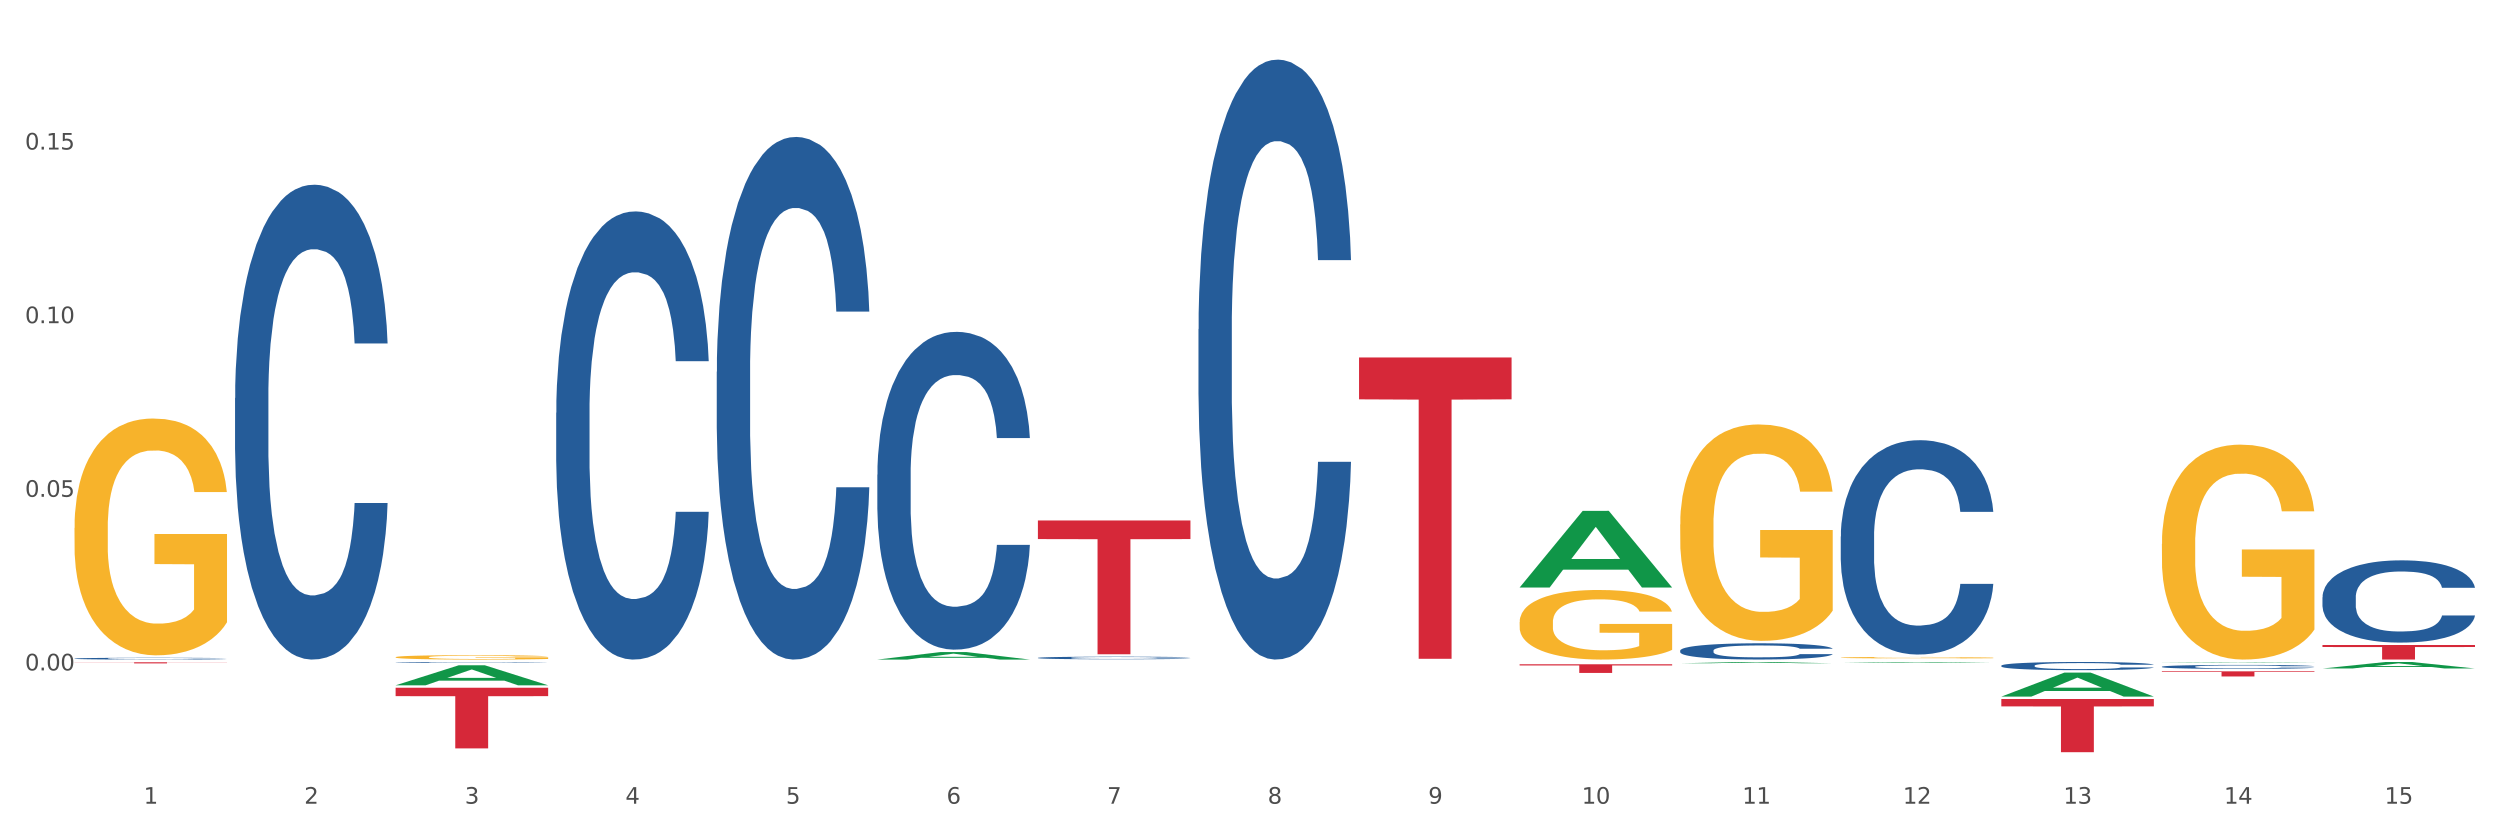 <?xml version="1.0" encoding="utf-8" standalone="no"?>
<!DOCTYPE svg PUBLIC "-//W3C//DTD SVG 1.1//EN"
  "http://www.w3.org/Graphics/SVG/1.1/DTD/svg11.dtd">
<svg xmlns:xlink="http://www.w3.org/1999/xlink" width="1080pt" height="360pt" viewBox="0 0 1080 360" xmlns="http://www.w3.org/2000/svg" version="1.1">
 <rect x="0" y="0" width="1080" height="360" fill="#333333" stroke="none"/>
 <defs>
  <style type="text/css">*{stroke-linejoin: round; stroke-linecap: butt}</style>
 </defs>
 <g id="figure_1">
  <g id="patch_1">
   <path d="M 0 360 
L 1080 360 
L 1080 0 
L 0 0 
z
" style="fill: #ffffff; stroke: #ffffff; stroke-linejoin: miter"/>
  </g>
  <g id="axes_1">
   <g id="matplotlib.axis_1">
    <g id="xtick_1">
     <g id="text_1">
      <!-- 1 -->
      <g style="fill: #4d4d4d" transform="translate(62.07 347.204) scale(0.096 -0.096)">
       <defs>
        <path id="DejaVuSans-31" d="M 794 531 
L 1825 531 
L 1825 4091 
L 703 3866 
L 703 4441 
L 1819 4666 
L 2450 4666 
L 2450 531 
L 3481 531 
L 3481 0 
L 794 0 
L 794 531 
z
" transform="scale(0.016)"/>
       </defs>
       <use xlink:href="#DejaVuSans-31"/>
      </g>
     </g>
    </g>
    <g id="xtick_2">
     <g id="text_2">
      <!-- 2 -->
      <g style="fill: #4d4d4d" transform="translate(131.436 347.204) scale(0.096 -0.096)">
       <defs>
        <path id="DejaVuSans-32" d="M 1228 531 
L 3431 531 
L 3431 0 
L 469 0 
L 469 531 
Q 828 903 1448 1529 
Q 2069 2156 2228 2338 
Q 2531 2678 2651 2914 
Q 2772 3150 2772 3378 
Q 2772 3750 2511 3984 
Q 2250 4219 1831 4219 
Q 1534 4219 1204 4116 
Q 875 4013 500 3803 
L 500 4441 
Q 881 4594 1212 4672 
Q 1544 4750 1819 4750 
Q 2544 4750 2975 4387 
Q 3406 4025 3406 3419 
Q 3406 3131 3298 2873 
Q 3191 2616 2906 2266 
Q 2828 2175 2409 1742 
Q 1991 1309 1228 531 
z
" transform="scale(0.016)"/>
       </defs>
       <use xlink:href="#DejaVuSans-32"/>
      </g>
     </g>
    </g>
    <g id="xtick_3">
     <g id="text_3">
      <!-- 3 -->
      <g style="fill: #4d4d4d" transform="translate(200.802 347.204) scale(0.096 -0.096)">
       <defs>
        <path id="DejaVuSans-33" d="M 2597 2516 
Q 3050 2419 3304 2112 
Q 3559 1806 3559 1356 
Q 3559 666 3084 287 
Q 2609 -91 1734 -91 
Q 1441 -91 1130 -33 
Q 819 25 488 141 
L 488 750 
Q 750 597 1062 519 
Q 1375 441 1716 441 
Q 2309 441 2620 675 
Q 2931 909 2931 1356 
Q 2931 1769 2642 2001 
Q 2353 2234 1838 2234 
L 1294 2234 
L 1294 2753 
L 1863 2753 
Q 2328 2753 2575 2939 
Q 2822 3125 2822 3475 
Q 2822 3834 2567 4026 
Q 2313 4219 1838 4219 
Q 1578 4219 1281 4162 
Q 984 4106 628 3988 
L 628 4550 
Q 988 4650 1302 4700 
Q 1616 4750 1894 4750 
Q 2613 4750 3031 4423 
Q 3450 4097 3450 3541 
Q 3450 3153 3228 2886 
Q 3006 2619 2597 2516 
z
" transform="scale(0.016)"/>
       </defs>
       <use xlink:href="#DejaVuSans-33"/>
      </g>
     </g>
    </g>
    <g id="xtick_4">
     <g id="text_4">
      <!-- 4 -->
      <g style="fill: #4d4d4d" transform="translate(270.169 347.204) scale(0.096 -0.096)">
       <defs>
        <path id="DejaVuSans-34" d="M 2419 4116 
L 825 1625 
L 2419 1625 
L 2419 4116 
z
M 2253 4666 
L 3047 4666 
L 3047 1625 
L 3713 1625 
L 3713 1100 
L 3047 1100 
L 3047 0 
L 2419 0 
L 2419 1100 
L 313 1100 
L 313 1709 
L 2253 4666 
z
" transform="scale(0.016)"/>
       </defs>
       <use xlink:href="#DejaVuSans-34"/>
      </g>
     </g>
    </g>
    <g id="xtick_5">
     <g id="text_5">
      <!-- 5 -->
      <g style="fill: #4d4d4d" transform="translate(339.535 347.204) scale(0.096 -0.096)">
       <defs>
        <path id="DejaVuSans-35" d="M 691 4666 
L 3169 4666 
L 3169 4134 
L 1269 4134 
L 1269 2991 
Q 1406 3038 1543 3061 
Q 1681 3084 1819 3084 
Q 2600 3084 3056 2656 
Q 3513 2228 3513 1497 
Q 3513 744 3044 326 
Q 2575 -91 1722 -91 
Q 1428 -91 1123 -41 
Q 819 9 494 109 
L 494 744 
Q 775 591 1075 516 
Q 1375 441 1709 441 
Q 2250 441 2565 725 
Q 2881 1009 2881 1497 
Q 2881 1984 2565 2268 
Q 2250 2553 1709 2553 
Q 1456 2553 1204 2497 
Q 953 2441 691 2322 
L 691 4666 
z
" transform="scale(0.016)"/>
       </defs>
       <use xlink:href="#DejaVuSans-35"/>
      </g>
     </g>
    </g>
    <g id="xtick_6">
     <g id="text_6">
      <!-- 6 -->
      <g style="fill: #4d4d4d" transform="translate(408.901 347.204) scale(0.096 -0.096)">
       <defs>
        <path id="DejaVuSans-36" d="M 2113 2584 
Q 1688 2584 1439 2293 
Q 1191 2003 1191 1497 
Q 1191 994 1439 701 
Q 1688 409 2113 409 
Q 2538 409 2786 701 
Q 3034 994 3034 1497 
Q 3034 2003 2786 2293 
Q 2538 2584 2113 2584 
z
M 3366 4563 
L 3366 3988 
Q 3128 4100 2886 4159 
Q 2644 4219 2406 4219 
Q 1781 4219 1451 3797 
Q 1122 3375 1075 2522 
Q 1259 2794 1537 2939 
Q 1816 3084 2150 3084 
Q 2853 3084 3261 2657 
Q 3669 2231 3669 1497 
Q 3669 778 3244 343 
Q 2819 -91 2113 -91 
Q 1303 -91 875 529 
Q 447 1150 447 2328 
Q 447 3434 972 4092 
Q 1497 4750 2381 4750 
Q 2619 4750 2861 4703 
Q 3103 4656 3366 4563 
z
" transform="scale(0.016)"/>
       </defs>
       <use xlink:href="#DejaVuSans-36"/>
      </g>
     </g>
    </g>
    <g id="xtick_7">
     <g id="text_7">
      <!-- 7 -->
      <g style="fill: #4d4d4d" transform="translate(478.267 347.204) scale(0.096 -0.096)">
       <defs>
        <path id="DejaVuSans-37" d="M 525 4666 
L 3525 4666 
L 3525 4397 
L 1831 0 
L 1172 0 
L 2766 4134 
L 525 4134 
L 525 4666 
z
" transform="scale(0.016)"/>
       </defs>
       <use xlink:href="#DejaVuSans-37"/>
      </g>
     </g>
    </g>
    <g id="xtick_8">
     <g id="text_8">
      <!-- 8 -->
      <g style="fill: #4d4d4d" transform="translate(547.634 347.204) scale(0.096 -0.096)">
       <defs>
        <path id="DejaVuSans-38" d="M 2034 2216 
Q 1584 2216 1326 1975 
Q 1069 1734 1069 1313 
Q 1069 891 1326 650 
Q 1584 409 2034 409 
Q 2484 409 2743 651 
Q 3003 894 3003 1313 
Q 3003 1734 2745 1975 
Q 2488 2216 2034 2216 
z
M 1403 2484 
Q 997 2584 770 2862 
Q 544 3141 544 3541 
Q 544 4100 942 4425 
Q 1341 4750 2034 4750 
Q 2731 4750 3128 4425 
Q 3525 4100 3525 3541 
Q 3525 3141 3298 2862 
Q 3072 2584 2669 2484 
Q 3125 2378 3379 2068 
Q 3634 1759 3634 1313 
Q 3634 634 3220 271 
Q 2806 -91 2034 -91 
Q 1263 -91 848 271 
Q 434 634 434 1313 
Q 434 1759 690 2068 
Q 947 2378 1403 2484 
z
M 1172 3481 
Q 1172 3119 1398 2916 
Q 1625 2713 2034 2713 
Q 2441 2713 2670 2916 
Q 2900 3119 2900 3481 
Q 2900 3844 2670 4047 
Q 2441 4250 2034 4250 
Q 1625 4250 1398 4047 
Q 1172 3844 1172 3481 
z
" transform="scale(0.016)"/>
       </defs>
       <use xlink:href="#DejaVuSans-38"/>
      </g>
     </g>
    </g>
    <g id="xtick_9">
     <g id="text_9">
      <!-- 9 -->
      <g style="fill: #4d4d4d" transform="translate(617 347.204) scale(0.096 -0.096)">
       <defs>
        <path id="DejaVuSans-39" d="M 703 97 
L 703 672 
Q 941 559 1184 500 
Q 1428 441 1663 441 
Q 2288 441 2617 861 
Q 2947 1281 2994 2138 
Q 2813 1869 2534 1725 
Q 2256 1581 1919 1581 
Q 1219 1581 811 2004 
Q 403 2428 403 3163 
Q 403 3881 828 4315 
Q 1253 4750 1959 4750 
Q 2769 4750 3195 4129 
Q 3622 3509 3622 2328 
Q 3622 1225 3098 567 
Q 2575 -91 1691 -91 
Q 1453 -91 1209 -44 
Q 966 3 703 97 
z
M 1959 2075 
Q 2384 2075 2632 2365 
Q 2881 2656 2881 3163 
Q 2881 3666 2632 3958 
Q 2384 4250 1959 4250 
Q 1534 4250 1286 3958 
Q 1038 3666 1038 3163 
Q 1038 2656 1286 2365 
Q 1534 2075 1959 2075 
z
" transform="scale(0.016)"/>
       </defs>
       <use xlink:href="#DejaVuSans-39"/>
      </g>
     </g>
    </g>
    <g id="xtick_10">
     <g id="text_10">
      <!-- 10 -->
      <g style="fill: #4d4d4d" transform="translate(683.312 347.204) scale(0.096 -0.096)">
       <defs>
        <path id="DejaVuSans-30" d="M 2034 4250 
Q 1547 4250 1301 3770 
Q 1056 3291 1056 2328 
Q 1056 1369 1301 889 
Q 1547 409 2034 409 
Q 2525 409 2770 889 
Q 3016 1369 3016 2328 
Q 3016 3291 2770 3770 
Q 2525 4250 2034 4250 
z
M 2034 4750 
Q 2819 4750 3233 4129 
Q 3647 3509 3647 2328 
Q 3647 1150 3233 529 
Q 2819 -91 2034 -91 
Q 1250 -91 836 529 
Q 422 1150 422 2328 
Q 422 3509 836 4129 
Q 1250 4750 2034 4750 
z
" transform="scale(0.016)"/>
       </defs>
       <use xlink:href="#DejaVuSans-31"/>
       <use xlink:href="#DejaVuSans-30" transform="translate(63.623 0)"/>
      </g>
     </g>
    </g>
    <g id="xtick_11">
     <g id="text_11">
      <!-- 11 -->
      <g style="fill: #4d4d4d" transform="translate(752.678 347.204) scale(0.096 -0.096)">
       <use xlink:href="#DejaVuSans-31"/>
       <use xlink:href="#DejaVuSans-31" transform="translate(63.623 0)"/>
      </g>
     </g>
    </g>
    <g id="xtick_12">
     <g id="text_12">
      <!-- 12 -->
      <g style="fill: #4d4d4d" transform="translate(822.044 347.204) scale(0.096 -0.096)">
       <use xlink:href="#DejaVuSans-31"/>
       <use xlink:href="#DejaVuSans-32" transform="translate(63.623 0)"/>
      </g>
     </g>
    </g>
    <g id="xtick_13">
     <g id="text_13">
      <!-- 13 -->
      <g style="fill: #4d4d4d" transform="translate(891.411 347.204) scale(0.096 -0.096)">
       <use xlink:href="#DejaVuSans-31"/>
       <use xlink:href="#DejaVuSans-33" transform="translate(63.623 0)"/>
      </g>
     </g>
    </g>
    <g id="xtick_14">
     <g id="text_14">
      <!-- 14 -->
      <g style="fill: #4d4d4d" transform="translate(960.777 347.204) scale(0.096 -0.096)">
       <use xlink:href="#DejaVuSans-31"/>
       <use xlink:href="#DejaVuSans-34" transform="translate(63.623 0)"/>
      </g>
     </g>
    </g>
    <g id="xtick_15">
     <g id="text_15">
      <!-- 15 -->
      <g style="fill: #4d4d4d" transform="translate(1030.143 347.204) scale(0.096 -0.096)">
       <use xlink:href="#DejaVuSans-31"/>
       <use xlink:href="#DejaVuSans-35" transform="translate(63.623 0)"/>
      </g>
     </g>
    </g>
    <g id="xtick_16"/>
    <g id="xtick_17"/>
    <g id="xtick_18"/>
    <g id="xtick_19"/>
    <g id="xtick_20"/>
    <g id="xtick_21"/>
    <g id="xtick_22"/>
    <g id="xtick_23"/>
    <g id="xtick_24"/>
    <g id="xtick_25"/>
    <g id="xtick_26"/>
    <g id="xtick_27"/>
    <g id="xtick_28"/>
    <g id="xtick_29"/>
   </g>
   <g id="matplotlib.axis_2">
    <g id="ytick_1">
     <g id="text_16">
      <!-- 0.00 -->
      <g style="fill: #4d4d4d" transform="translate(10.8 289.625) scale(0.096 -0.096)">
       <defs>
        <path id="DejaVuSans-2e" d="M 684 794 
L 1344 794 
L 1344 0 
L 684 0 
L 684 794 
z
" transform="scale(0.016)"/>
       </defs>
       <use xlink:href="#DejaVuSans-30"/>
       <use xlink:href="#DejaVuSans-2e" transform="translate(63.623 0)"/>
       <use xlink:href="#DejaVuSans-30" transform="translate(95.41 0)"/>
       <use xlink:href="#DejaVuSans-30" transform="translate(159.033 0)"/>
      </g>
     </g>
    </g>
    <g id="ytick_2">
     <g id="text_17">
      <!-- 0.05 -->
      <g style="fill: #4d4d4d" transform="translate(10.8 214.621) scale(0.096 -0.096)">
       <use xlink:href="#DejaVuSans-30"/>
       <use xlink:href="#DejaVuSans-2e" transform="translate(63.623 0)"/>
       <use xlink:href="#DejaVuSans-30" transform="translate(95.41 0)"/>
       <use xlink:href="#DejaVuSans-35" transform="translate(159.033 0)"/>
      </g>
     </g>
    </g>
    <g id="ytick_3">
     <g id="text_18">
      <!-- 0.10 -->
      <g style="fill: #4d4d4d" transform="translate(10.8 139.616) scale(0.096 -0.096)">
       <use xlink:href="#DejaVuSans-30"/>
       <use xlink:href="#DejaVuSans-2e" transform="translate(63.623 0)"/>
       <use xlink:href="#DejaVuSans-31" transform="translate(95.41 0)"/>
       <use xlink:href="#DejaVuSans-30" transform="translate(159.033 0)"/>
      </g>
     </g>
    </g>
    <g id="ytick_4">
     <g id="text_19">
      <!-- 0.15 -->
      <g style="fill: #4d4d4d" transform="translate(10.8 64.611) scale(0.096 -0.096)">
       <use xlink:href="#DejaVuSans-30"/>
       <use xlink:href="#DejaVuSans-2e" transform="translate(63.623 0)"/>
       <use xlink:href="#DejaVuSans-31" transform="translate(95.41 0)"/>
       <use xlink:href="#DejaVuSans-35" transform="translate(159.033 0)"/>
      </g>
     </g>
    </g>
    <g id="ytick_5"/>
    <g id="ytick_6"/>
    <g id="ytick_7"/>
    <g id="ytick_8"/>
    <g id="ytick_9"/>
   </g>
   <g id="PolyCollection_1">
    <path d="M 170.907 296.037 
L 170.975 296.029 
L 198.15 287.403 
L 209.427 287.394 
L 236.805 296.053 
L 223.762 296.053 
L 217.851 294.037 
L 189.794 294.037 
L 189.59 294.069 
L 183.883 296.053 
L 170.907 296.053 
L 170.907 296.037 
L 193.326 292.834 
L 214.319 292.825 
L 203.924 289.24 
L 203.788 289.224 
L 203.653 289.248 
L 193.258 292.825 
L 193.326 292.834 
L 170.907 296.037 
z
" clip-path="url(#padd6cd279f)" style="fill: #109648"/>
    <path d="M 864.57 301.975 
L 930.468 301.975 
L 930.468 305.168 
L 904.546 305.189 
L 904.546 324.95 
L 890.335 324.95 
L 890.335 305.189 
L 864.57 305.168 
L 864.57 301.996 
L 864.57 301.975 
z
" clip-path="url(#padd6cd279f)" style="fill: #d62839"/>
    <path d="M 656.471 286.95 
L 722.369 286.95 
L 722.369 287.473 
L 696.447 287.476 
L 696.447 290.711 
L 682.237 290.711 
L 682.237 287.476 
L 656.471 287.473 
L 656.471 286.954 
L 656.471 286.95 
z
" clip-path="url(#padd6cd279f)" style="fill: #d62839"/>
    <path d="M 587.105 154.421 
L 653.003 154.421 
L 653.003 172.514 
L 627.081 172.636 
L 627.081 284.614 
L 612.871 284.614 
L 612.871 172.636 
L 587.105 172.514 
L 587.105 154.543 
L 587.105 154.421 
z
" clip-path="url(#padd6cd279f)" style="fill: #d62839"/>
    <path d="M 448.372 224.852 
L 514.27 224.852 
L 514.27 232.883 
L 488.348 232.937 
L 488.348 282.644 
L 474.138 282.644 
L 474.138 232.937 
L 448.372 232.883 
L 448.372 224.906 
L 448.372 224.852 
z
" clip-path="url(#padd6cd279f)" style="fill: #d62839"/>
    <path d="M 170.907 297.094 
L 236.805 297.094 
L 236.805 300.738 
L 210.883 300.763 
L 210.883 323.315 
L 196.673 323.315 
L 196.673 300.763 
L 170.907 300.738 
L 170.907 297.119 
L 170.907 297.094 
z
" clip-path="url(#padd6cd279f)" style="fill: #d62839"/>
    <path d="M 32.175 286.099 
L 98.073 286.099 
L 98.073 286.167 
L 72.151 286.167 
L 72.151 286.587 
L 57.941 286.587 
L 57.941 286.167 
L 32.175 286.167 
L 32.175 286.099 
L 32.175 286.099 
z
" clip-path="url(#padd6cd279f)" style="fill: #d62839"/>
    <path d="M 32.175 284.503 
L 32.253 284.502 
L 32.253 284.482 
L 32.487 284.455 
L 33.343 284.405 
L 34.434 284.366 
L 36.303 284.322 
L 37.316 284.303 
L 38.64 284.282 
L 41.366 284.248 
L 44.482 284.22 
L 46.663 284.204 
L 48.299 284.194 
L 51.96 284.176 
L 54.063 284.168 
L 56.244 284.161 
L 58.114 284.157 
L 61.229 284.152 
L 63.722 284.15 
L 66.604 284.149 
L 69.019 284.15 
L 72.212 284.153 
L 76.886 284.161 
L 78.677 284.166 
L 81.092 284.175 
L 83.585 284.187 
L 85.61 284.198 
L 87.947 284.215 
L 90.361 284.236 
L 92.698 284.264 
L 94.334 284.289 
L 95.658 284.315 
L 96.827 284.348 
L 97.683 284.383 
L 98.073 284.412 
L 83.818 284.412 
L 83.429 284.386 
L 82.65 284.357 
L 81.871 284.338 
L 81.014 284.322 
L 79.69 284.304 
L 78.522 284.292 
L 76.574 284.279 
L 74.783 284.27 
L 73.303 284.265 
L 71.511 284.261 
L 67.694 284.256 
L 64.968 284.256 
L 63.255 284.258 
L 61.151 284.261 
L 59.36 284.266 
L 57.257 284.275 
L 55.621 284.284 
L 53.985 284.297 
L 53.05 284.305 
L 51.648 284.321 
L 50.714 284.334 
L 49.467 284.356 
L 48.766 284.372 
L 47.52 284.413 
L 46.975 284.443 
L 46.741 284.464 
L 46.585 284.487 
L 46.585 284.6 
L 47.053 284.65 
L 47.442 284.672 
L 48.065 284.696 
L 49.234 284.728 
L 50.947 284.759 
L 52.739 284.781 
L 54.219 284.795 
L 55.621 284.805 
L 57.023 284.813 
L 58.737 284.82 
L 60.139 284.824 
L 62.242 284.828 
L 64.734 284.831 
L 66.682 284.831 
L 70.654 284.827 
L 72.446 284.823 
L 74.16 284.818 
L 76.029 284.81 
L 77.509 284.802 
L 78.366 284.795 
L 79.768 284.782 
L 80.858 284.767 
L 81.793 284.751 
L 82.416 284.736 
L 83.117 284.715 
L 83.663 284.69 
L 83.818 284.677 
L 98.073 284.677 
L 97.761 284.703 
L 97.216 284.728 
L 96.126 284.762 
L 95.269 284.782 
L 93.945 284.805 
L 92.542 284.826 
L 90.595 284.848 
L 88.804 284.864 
L 86.934 284.879 
L 84.909 284.892 
L 81.248 284.91 
L 79.924 284.915 
L 77.12 284.923 
L 74.939 284.928 
L 71.745 284.933 
L 68.473 284.936 
L 65.046 284.937 
L 62.008 284.936 
L 58.659 284.931 
L 56.556 284.927 
L 54.219 284.921 
L 51.493 284.91 
L 48.922 284.898 
L 46.507 284.884 
L 44.248 284.867 
L 42.145 284.849 
L 39.419 284.818 
L 37.394 284.787 
L 35.914 284.759 
L 34.901 284.736 
L 33.889 284.705 
L 33.343 284.685 
L 32.487 284.634 
L 32.175 284.587 
L 32.175 284.503 
z
" clip-path="url(#padd6cd279f)" style="fill: #255c99"/>
    <path d="M 101.541 171.968 
L 101.619 171.781 
L 101.619 166.535 
L 101.853 159.416 
L 102.71 146.302 
L 103.8 136.373 
L 105.67 124.757 
L 106.682 119.886 
L 108.006 114.453 
L 110.733 105.648 
L 113.848 98.154 
L 116.029 94.033 
L 117.665 91.41 
L 121.326 86.726 
L 123.429 84.666 
L 125.61 82.98 
L 127.48 81.856 
L 130.595 80.544 
L 133.088 79.982 
L 135.97 79.795 
L 138.385 79.982 
L 141.578 80.731 
L 146.252 82.98 
L 148.044 84.291 
L 150.458 86.539 
L 152.951 89.537 
L 154.976 92.534 
L 157.313 96.843 
L 159.728 102.463 
L 162.064 109.583 
L 163.7 116.14 
L 165.024 123.071 
L 166.193 131.502 
L 167.05 140.682 
L 167.439 148.363 
L 153.185 148.363 
L 152.795 141.431 
L 152.016 133.937 
L 151.237 128.879 
L 150.38 124.757 
L 149.056 120.074 
L 147.888 117.076 
L 145.941 113.517 
L 144.149 111.269 
L 142.669 109.957 
L 140.877 108.833 
L 137.061 107.709 
L 134.334 107.709 
L 132.621 108.084 
L 130.518 109.02 
L 128.726 110.332 
L 126.623 112.58 
L 124.987 115.016 
L 123.351 118.2 
L 122.417 120.448 
L 121.015 124.57 
L 120.08 127.942 
L 118.834 133.75 
L 118.133 137.872 
L 116.886 148.55 
L 116.341 156.419 
L 116.107 161.852 
L 115.952 167.847 
L 115.952 197.072 
L 116.419 210.187 
L 116.808 215.807 
L 117.431 222.177 
L 118.6 230.42 
L 120.314 238.476 
L 122.105 244.283 
L 123.585 247.843 
L 124.987 250.466 
L 126.389 252.526 
L 128.103 254.4 
L 129.505 255.524 
L 131.608 256.648 
L 134.101 257.21 
L 136.048 257.21 
L 140.021 256.273 
L 141.812 255.337 
L 143.526 254.025 
L 145.395 251.964 
L 146.875 249.716 
L 147.732 248.03 
L 149.134 244.471 
L 150.225 240.724 
L 151.159 236.415 
L 151.783 232.668 
L 152.484 227.048 
L 153.029 220.678 
L 153.185 217.306 
L 167.439 217.306 
L 167.128 224.05 
L 166.582 230.607 
L 165.492 239.412 
L 164.635 244.471 
L 163.311 250.653 
L 161.909 255.899 
L 159.961 261.706 
L 158.17 266.015 
L 156.3 269.762 
L 154.275 273.134 
L 150.614 277.818 
L 149.29 279.129 
L 146.486 281.378 
L 144.305 282.689 
L 141.111 284 
L 137.84 284.75 
L 134.412 284.937 
L 131.374 284.562 
L 128.025 283.438 
L 125.922 282.314 
L 123.585 280.628 
L 120.859 278.005 
L 118.288 274.82 
L 115.874 271.074 
L 113.615 266.765 
L 111.512 261.894 
L 108.785 253.838 
L 106.76 245.969 
L 105.28 238.663 
L 104.267 232.481 
L 103.255 224.612 
L 102.71 219.179 
L 101.853 206.065 
L 101.541 193.888 
L 101.541 171.968 
z
" clip-path="url(#padd6cd279f)" style="fill: #255c99"/>
    <path d="M 170.907 286.147 
L 170.985 286.146 
L 170.985 286.137 
L 171.219 286.124 
L 172.076 286.1 
L 173.166 286.082 
L 175.036 286.06 
L 176.048 286.051 
L 177.373 286.041 
L 180.099 286.025 
L 183.215 286.012 
L 185.396 286.004 
L 187.031 285.999 
L 190.692 285.991 
L 192.796 285.987 
L 194.977 285.984 
L 196.846 285.982 
L 199.962 285.979 
L 202.454 285.978 
L 205.336 285.978 
L 207.751 285.978 
L 210.945 285.98 
L 215.618 285.984 
L 217.41 285.986 
L 219.825 285.99 
L 222.317 285.996 
L 224.342 286.001 
L 226.679 286.009 
L 229.094 286.019 
L 231.431 286.032 
L 233.066 286.045 
L 234.391 286.057 
L 235.559 286.073 
L 236.416 286.089 
L 236.805 286.103 
L 222.551 286.103 
L 222.161 286.091 
L 221.382 286.077 
L 220.604 286.068 
L 219.747 286.06 
L 218.422 286.052 
L 217.254 286.046 
L 215.307 286.04 
L 213.515 286.036 
L 212.035 286.033 
L 210.244 286.031 
L 206.427 286.029 
L 203.701 286.029 
L 201.987 286.03 
L 199.884 286.031 
L 198.092 286.034 
L 195.989 286.038 
L 194.353 286.042 
L 192.718 286.048 
L 191.783 286.052 
L 190.381 286.06 
L 189.446 286.066 
L 188.2 286.077 
L 187.499 286.084 
L 186.252 286.104 
L 185.707 286.118 
L 185.474 286.128 
L 185.318 286.139 
L 185.318 286.193 
L 185.785 286.217 
L 186.175 286.227 
L 186.798 286.239 
L 187.966 286.254 
L 189.68 286.268 
L 191.471 286.279 
L 192.951 286.286 
L 194.353 286.29 
L 195.755 286.294 
L 197.469 286.298 
L 198.871 286.3 
L 200.974 286.302 
L 203.467 286.303 
L 205.414 286.303 
L 209.387 286.301 
L 211.178 286.299 
L 212.892 286.297 
L 214.761 286.293 
L 216.241 286.289 
L 217.098 286.286 
L 218.5 286.279 
L 219.591 286.273 
L 220.526 286.265 
L 221.149 286.258 
L 221.85 286.248 
L 222.395 286.236 
L 222.551 286.23 
L 236.805 286.23 
L 236.494 286.242 
L 235.949 286.254 
L 234.858 286.27 
L 234.001 286.279 
L 232.677 286.291 
L 231.275 286.3 
L 229.328 286.311 
L 227.536 286.319 
L 225.667 286.326 
L 223.641 286.332 
L 219.98 286.34 
L 218.656 286.343 
L 215.852 286.347 
L 213.671 286.349 
L 210.477 286.352 
L 207.206 286.353 
L 203.779 286.354 
L 200.741 286.353 
L 197.391 286.351 
L 195.288 286.349 
L 192.951 286.346 
L 190.225 286.341 
L 187.655 286.335 
L 185.24 286.328 
L 182.981 286.32 
L 180.878 286.311 
L 178.152 286.297 
L 176.126 286.282 
L 174.646 286.269 
L 173.634 286.257 
L 172.621 286.243 
L 172.076 286.233 
L 171.219 286.209 
L 170.907 286.187 
L 170.907 286.147 
z
" clip-path="url(#padd6cd279f)" style="fill: #255c99"/>
    <path d="M 32.175 228.075 
L 32.253 227.981 
L 32.253 224.618 
L 32.408 221.721 
L 33.186 214.714 
L 34.353 208.921 
L 35.209 205.837 
L 36.065 203.314 
L 37.076 200.792 
L 38.321 198.176 
L 40.578 194.345 
L 41.978 192.383 
L 43.69 190.327 
L 46.802 187.337 
L 49.058 185.655 
L 51.392 184.254 
L 55.204 182.572 
L 57.694 181.824 
L 60.339 181.264 
L 63.529 180.89 
L 65.941 180.797 
L 71.231 181.077 
L 75.744 181.918 
L 77.922 182.572 
L 80.723 183.693 
L 82.201 184.441 
L 84.613 185.936 
L 87.103 187.898 
L 88.815 189.58 
L 91.382 192.756 
L 93.327 195.933 
L 95.116 199.857 
L 96.05 202.567 
L 96.75 205.09 
L 97.373 207.986 
L 97.995 212.565 
L 83.991 212.565 
L 83.446 209.294 
L 82.59 206.211 
L 81.346 203.221 
L 80.256 201.352 
L 78.389 199.016 
L 76.677 197.522 
L 74.888 196.4 
L 72.71 195.466 
L 70.998 194.999 
L 68.586 194.625 
L 63.84 194.718 
L 60.65 195.466 
L 58.472 196.4 
L 57.071 197.241 
L 55.827 198.176 
L 54.426 199.484 
L 52.792 201.446 
L 51.625 203.221 
L 50.458 205.464 
L 49.525 207.706 
L 48.669 210.322 
L 47.969 213.125 
L 47.424 216.022 
L 46.957 219.572 
L 46.568 225.459 
L 46.568 238.259 
L 46.724 241.156 
L 47.113 244.987 
L 47.58 247.883 
L 48.358 251.34 
L 49.058 253.676 
L 50.381 257.04 
L 51.859 259.843 
L 53.026 261.618 
L 54.193 263.113 
L 56.216 265.169 
L 58.472 266.851 
L 60.417 267.878 
L 63.062 268.813 
L 64.852 269.186 
L 66.408 269.373 
L 70.22 269.373 
L 72.943 269.093 
L 75.977 268.439 
L 78.311 267.598 
L 80.256 266.57 
L 82.435 264.888 
L 83.835 263.3 
L 83.835 243.772 
L 66.719 243.679 
L 66.719 230.691 
L 98.073 230.691 
L 98.073 268.813 
L 96.75 270.775 
L 95.272 272.55 
L 93.716 274.138 
L 91.382 276.101 
L 88.581 277.969 
L 86.091 279.277 
L 83.446 280.399 
L 80.334 281.426 
L 76.288 282.361 
L 73.799 282.735 
L 70.687 283.015 
L 67.03 283.108 
L 63.84 282.921 
L 60.728 282.454 
L 57.461 281.613 
L 54.271 280.399 
L 51.859 279.184 
L 49.447 277.689 
L 46.879 275.727 
L 44.857 273.858 
L 43.301 272.176 
L 41.589 270.027 
L 39.722 267.224 
L 38.321 264.701 
L 37.076 262.085 
L 35.754 258.722 
L 34.82 255.825 
L 33.887 252.181 
L 33.342 249.472 
L 32.72 245.267 
L 32.253 239.381 
L 32.175 228.075 
z
" clip-path="url(#padd6cd279f)" style="fill: #f7b32b"/>
    <path d="M 309.64 160.605 
L 309.718 160.399 
L 309.718 154.625 
L 309.951 146.79 
L 310.808 132.357 
L 311.899 121.429 
L 313.768 108.645 
L 314.781 103.284 
L 316.105 97.305 
L 318.831 87.614 
L 321.947 79.366 
L 324.128 74.83 
L 325.764 71.943 
L 329.425 66.789 
L 331.528 64.52 
L 333.709 62.665 
L 335.578 61.428 
L 338.694 59.984 
L 341.187 59.366 
L 344.069 59.16 
L 346.484 59.366 
L 349.677 60.19 
L 354.351 62.665 
L 356.142 64.108 
L 358.557 66.582 
L 361.05 69.881 
L 363.075 73.18 
L 365.412 77.923 
L 367.826 84.108 
L 370.163 91.944 
L 371.799 99.16 
L 373.123 106.789 
L 374.291 116.068 
L 375.148 126.171 
L 375.538 134.625 
L 361.283 134.625 
L 360.894 126.996 
L 360.115 118.748 
L 359.336 113.181 
L 358.479 108.645 
L 357.155 103.49 
L 355.987 100.191 
L 354.039 96.274 
L 352.248 93.799 
L 350.768 92.356 
L 348.976 91.119 
L 345.159 89.882 
L 342.433 89.882 
L 340.719 90.294 
L 338.616 91.325 
L 336.825 92.768 
L 334.722 95.243 
L 333.086 97.923 
L 331.45 101.428 
L 330.515 103.903 
L 329.113 108.439 
L 328.179 112.15 
L 326.932 118.542 
L 326.231 123.078 
L 324.985 134.831 
L 324.44 143.491 
L 324.206 149.471 
L 324.05 156.069 
L 324.05 188.234 
L 324.518 202.667 
L 324.907 208.853 
L 325.53 215.864 
L 326.699 224.936 
L 328.412 233.802 
L 330.204 240.194 
L 331.684 244.112 
L 333.086 246.998 
L 334.488 249.266 
L 336.202 251.328 
L 337.604 252.565 
L 339.707 253.802 
L 342.199 254.421 
L 344.147 254.421 
L 348.119 253.39 
L 349.911 252.359 
L 351.624 250.916 
L 353.494 248.648 
L 354.974 246.173 
L 355.831 244.318 
L 357.233 240.4 
L 358.323 236.276 
L 359.258 231.534 
L 359.881 227.41 
L 360.582 221.225 
L 361.127 214.214 
L 361.283 210.503 
L 375.538 210.503 
L 375.226 217.925 
L 374.681 225.142 
L 373.59 234.833 
L 372.734 240.4 
L 371.409 247.204 
L 370.007 252.978 
L 368.06 259.37 
L 366.268 264.112 
L 364.399 268.236 
L 362.374 271.947 
L 358.713 277.102 
L 357.389 278.545 
L 354.584 281.019 
L 352.403 282.463 
L 349.21 283.906 
L 345.938 284.731 
L 342.511 284.937 
L 339.473 284.525 
L 336.124 283.288 
L 334.021 282.05 
L 331.684 280.195 
L 328.957 277.308 
L 326.387 273.803 
L 323.972 269.679 
L 321.713 264.937 
L 319.61 259.576 
L 316.884 250.71 
L 314.859 242.05 
L 313.379 234.008 
L 312.366 227.204 
L 311.354 218.544 
L 310.808 212.565 
L 309.951 198.131 
L 309.64 184.729 
L 309.64 160.605 
z
" clip-path="url(#padd6cd279f)" style="fill: #255c99"/>
    <path d="M 933.936 290.005 
L 999.834 290.005 
L 999.834 290.314 
L 973.912 290.316 
L 973.912 292.232 
L 959.702 292.232 
L 959.702 290.316 
L 933.936 290.314 
L 933.936 290.007 
L 933.936 290.005 
z
" clip-path="url(#padd6cd279f)" style="fill: #d62839"/>
    <path d="M 379.006 205.05 
L 379.084 204.924 
L 379.084 201.414 
L 379.318 196.649 
L 380.175 187.872 
L 381.265 181.227 
L 383.134 173.453 
L 384.147 170.194 
L 385.471 166.557 
L 388.198 160.665 
L 391.313 155.649 
L 393.494 152.891 
L 395.13 151.136 
L 398.791 148.001 
L 400.894 146.622 
L 403.075 145.493 
L 404.945 144.741 
L 408.06 143.863 
L 410.553 143.487 
L 413.435 143.362 
L 415.85 143.487 
L 419.043 143.989 
L 423.717 145.493 
L 425.509 146.371 
L 427.923 147.876 
L 430.416 149.882 
L 432.441 151.888 
L 434.778 154.772 
L 437.193 158.533 
L 439.529 163.298 
L 441.165 167.686 
L 442.489 172.325 
L 443.658 177.967 
L 444.515 184.111 
L 444.904 189.252 
L 430.65 189.252 
L 430.26 184.612 
L 429.481 179.597 
L 428.702 176.212 
L 427.845 173.453 
L 426.521 170.319 
L 425.353 168.313 
L 423.405 165.931 
L 421.614 164.426 
L 420.134 163.548 
L 418.342 162.796 
L 414.526 162.044 
L 411.799 162.044 
L 410.086 162.294 
L 407.982 162.921 
L 406.191 163.799 
L 404.088 165.304 
L 402.452 166.934 
L 400.816 169.065 
L 399.882 170.57 
L 398.479 173.328 
L 397.545 175.585 
L 396.298 179.472 
L 395.597 182.23 
L 394.351 189.377 
L 393.806 194.643 
L 393.572 198.279 
L 393.416 202.291 
L 393.416 221.851 
L 393.884 230.627 
L 394.273 234.389 
L 394.896 238.652 
L 396.065 244.169 
L 397.778 249.56 
L 399.57 253.447 
L 401.05 255.829 
L 402.452 257.585 
L 403.854 258.964 
L 405.568 260.218 
L 406.97 260.97 
L 409.073 261.722 
L 411.566 262.098 
L 413.513 262.098 
L 417.485 261.471 
L 419.277 260.844 
L 420.991 259.967 
L 422.86 258.588 
L 424.34 257.083 
L 425.197 255.955 
L 426.599 253.572 
L 427.69 251.065 
L 428.624 248.181 
L 429.247 245.673 
L 429.948 241.912 
L 430.494 237.649 
L 430.65 235.392 
L 444.904 235.392 
L 444.592 239.906 
L 444.047 244.294 
L 442.957 250.187 
L 442.1 253.572 
L 440.776 257.71 
L 439.374 261.221 
L 437.426 265.107 
L 435.635 267.991 
L 433.765 270.499 
L 431.74 272.756 
L 428.079 275.89 
L 426.755 276.768 
L 423.951 278.272 
L 421.77 279.15 
L 418.576 280.028 
L 415.304 280.529 
L 411.877 280.655 
L 408.839 280.404 
L 405.49 279.652 
L 403.387 278.899 
L 401.05 277.771 
L 398.324 276.016 
L 395.753 273.884 
L 393.339 271.377 
L 391.08 268.493 
L 388.976 265.233 
L 386.25 259.841 
L 384.225 254.575 
L 382.745 249.685 
L 381.732 245.548 
L 380.72 240.282 
L 380.175 236.646 
L 379.318 227.869 
L 379.006 219.719 
L 379.006 205.05 
z
" clip-path="url(#padd6cd279f)" style="fill: #255c99"/>
    <path d="M 517.739 142.212 
L 517.816 141.975 
L 517.816 135.348 
L 518.05 126.354 
L 518.907 109.785 
L 519.997 97.24 
L 521.867 82.566 
L 522.88 76.412 
L 524.204 69.547 
L 526.93 58.423 
L 530.046 48.955 
L 532.227 43.748 
L 533.863 40.434 
L 537.523 34.517 
L 539.627 31.913 
L 541.808 29.783 
L 543.677 28.363 
L 546.793 26.706 
L 549.285 25.996 
L 552.167 25.759 
L 554.582 25.996 
L 557.776 26.943 
L 562.449 29.783 
L 564.241 31.44 
L 566.656 34.28 
L 569.148 38.067 
L 571.173 41.855 
L 573.51 47.298 
L 575.925 54.399 
L 578.262 63.394 
L 579.898 71.678 
L 581.222 80.435 
L 582.39 91.086 
L 583.247 102.684 
L 583.636 112.389 
L 569.382 112.389 
L 568.992 103.631 
L 568.214 94.163 
L 567.435 87.773 
L 566.578 82.566 
L 565.254 76.648 
L 564.085 72.861 
L 562.138 68.364 
L 560.346 65.524 
L 558.866 63.867 
L 557.075 62.447 
L 553.258 61.027 
L 550.532 61.027 
L 548.818 61.5 
L 546.715 62.683 
L 544.923 64.34 
L 542.82 67.181 
L 541.184 70.258 
L 539.549 74.281 
L 538.614 77.122 
L 537.212 82.329 
L 536.277 86.589 
L 535.031 93.927 
L 534.33 99.134 
L 533.084 112.625 
L 532.538 122.566 
L 532.305 129.431 
L 532.149 137.005 
L 532.149 173.929 
L 532.616 190.497 
L 533.006 197.598 
L 533.629 205.645 
L 534.797 216.06 
L 536.511 226.238 
L 538.302 233.575 
L 539.782 238.072 
L 541.184 241.386 
L 542.587 243.989 
L 544.3 246.356 
L 545.702 247.776 
L 547.805 249.197 
L 550.298 249.907 
L 552.245 249.907 
L 556.218 248.723 
L 558.009 247.54 
L 559.723 245.883 
L 561.593 243.279 
L 563.073 240.439 
L 563.929 238.309 
L 565.331 233.812 
L 566.422 229.078 
L 567.357 223.634 
L 567.98 218.9 
L 568.681 211.799 
L 569.226 203.752 
L 569.382 199.491 
L 583.636 199.491 
L 583.325 208.012 
L 582.78 216.296 
L 581.689 227.421 
L 580.832 233.812 
L 579.508 241.622 
L 578.106 248.25 
L 576.159 255.587 
L 574.367 261.031 
L 572.498 265.765 
L 570.472 270.026 
L 566.811 275.943 
L 565.487 277.6 
L 562.683 280.44 
L 560.502 282.097 
L 557.308 283.754 
L 554.037 284.7 
L 550.61 284.937 
L 547.572 284.464 
L 544.222 283.044 
L 542.119 281.623 
L 539.782 279.493 
L 537.056 276.179 
L 534.486 272.156 
L 532.071 267.422 
L 529.812 261.978 
L 527.709 255.824 
L 524.983 245.646 
L 522.957 235.705 
L 521.477 226.474 
L 520.465 218.663 
L 519.452 208.722 
L 518.907 201.858 
L 518.05 185.29 
L 517.739 169.905 
L 517.739 142.212 
z
" clip-path="url(#padd6cd279f)" style="fill: #255c99"/>
    <path d="M 725.837 281.049 
L 725.915 281.042 
L 725.915 280.863 
L 726.149 280.619 
L 727.006 280.171 
L 728.096 279.831 
L 729.966 279.434 
L 730.978 279.268 
L 732.302 279.082 
L 735.029 278.781 
L 738.144 278.525 
L 740.325 278.384 
L 741.961 278.294 
L 745.622 278.134 
L 747.725 278.063 
L 749.906 278.006 
L 751.776 277.967 
L 754.891 277.922 
L 757.384 277.903 
L 760.266 277.897 
L 762.681 277.903 
L 765.874 277.929 
L 770.548 278.006 
L 772.34 278.051 
L 774.754 278.127 
L 777.247 278.23 
L 779.272 278.332 
L 781.609 278.48 
L 784.024 278.672 
L 786.36 278.915 
L 787.996 279.14 
L 789.32 279.377 
L 790.489 279.665 
L 791.346 279.979 
L 791.735 280.241 
L 777.481 280.241 
L 777.091 280.004 
L 776.312 279.748 
L 775.533 279.575 
L 774.676 279.434 
L 773.352 279.274 
L 772.184 279.172 
L 770.237 279.05 
L 768.445 278.973 
L 766.965 278.928 
L 765.173 278.89 
L 761.357 278.851 
L 758.63 278.851 
L 756.917 278.864 
L 754.814 278.896 
L 753.022 278.941 
L 750.919 279.018 
L 749.283 279.101 
L 747.647 279.21 
L 746.713 279.287 
L 745.311 279.428 
L 744.376 279.543 
L 743.13 279.742 
L 742.429 279.883 
L 741.182 280.248 
L 740.637 280.517 
L 740.403 280.703 
L 740.248 280.908 
L 740.248 281.907 
L 740.715 282.355 
L 741.104 282.548 
L 741.727 282.765 
L 742.896 283.047 
L 744.61 283.323 
L 746.401 283.521 
L 747.881 283.643 
L 749.283 283.733 
L 750.685 283.803 
L 752.399 283.867 
L 753.801 283.906 
L 755.904 283.944 
L 758.397 283.963 
L 760.344 283.963 
L 764.317 283.931 
L 766.108 283.899 
L 767.822 283.854 
L 769.691 283.784 
L 771.171 283.707 
L 772.028 283.649 
L 773.43 283.528 
L 774.521 283.399 
L 775.455 283.252 
L 776.079 283.124 
L 776.78 282.932 
L 777.325 282.714 
L 777.481 282.599 
L 791.735 282.599 
L 791.424 282.829 
L 790.878 283.054 
L 789.788 283.355 
L 788.931 283.528 
L 787.607 283.739 
L 786.205 283.918 
L 784.257 284.117 
L 782.466 284.264 
L 780.596 284.392 
L 778.571 284.508 
L 774.91 284.668 
L 773.586 284.713 
L 770.782 284.79 
L 768.601 284.834 
L 765.407 284.879 
L 762.136 284.905 
L 758.708 284.911 
L 755.67 284.898 
L 752.321 284.86 
L 750.218 284.822 
L 747.881 284.764 
L 745.155 284.674 
L 742.584 284.565 
L 740.17 284.437 
L 737.911 284.29 
L 735.808 284.123 
L 733.081 283.848 
L 731.056 283.579 
L 729.576 283.329 
L 728.563 283.118 
L 727.551 282.849 
L 727.006 282.663 
L 726.149 282.214 
L 725.837 281.798 
L 725.837 281.049 
z
" clip-path="url(#padd6cd279f)" style="fill: #255c99"/>
    <path d="M 795.203 231.77 
L 795.281 231.685 
L 795.281 229.317 
L 795.515 226.104 
L 796.372 220.184 
L 797.462 215.701 
L 799.332 210.458 
L 800.344 208.259 
L 801.669 205.807 
L 804.395 201.832 
L 807.511 198.449 
L 809.692 196.588 
L 811.327 195.404 
L 814.988 193.29 
L 817.092 192.36 
L 819.273 191.599 
L 821.142 191.091 
L 824.258 190.499 
L 826.75 190.245 
L 829.632 190.161 
L 832.047 190.245 
L 835.241 190.584 
L 839.914 191.599 
L 841.706 192.191 
L 844.121 193.205 
L 846.613 194.559 
L 848.638 195.912 
L 850.975 197.857 
L 853.39 200.394 
L 855.727 203.608 
L 857.362 206.568 
L 858.687 209.697 
L 859.855 213.503 
L 860.712 217.647 
L 861.101 221.114 
L 846.847 221.114 
L 846.457 217.985 
L 845.678 214.602 
L 844.899 212.319 
L 844.043 210.458 
L 842.718 208.344 
L 841.55 206.991 
L 839.603 205.384 
L 837.811 204.369 
L 836.331 203.777 
L 834.54 203.269 
L 830.723 202.762 
L 827.997 202.762 
L 826.283 202.931 
L 824.18 203.354 
L 822.388 203.946 
L 820.285 204.961 
L 818.649 206.06 
L 817.014 207.498 
L 816.079 208.513 
L 814.677 210.373 
L 813.742 211.896 
L 812.496 214.517 
L 811.795 216.378 
L 810.548 221.199 
L 810.003 224.751 
L 809.77 227.203 
L 809.614 229.909 
L 809.614 243.102 
L 810.081 249.022 
L 810.471 251.56 
L 811.094 254.435 
L 812.262 258.156 
L 813.976 261.793 
L 815.767 264.414 
L 817.247 266.021 
L 818.649 267.205 
L 820.051 268.136 
L 821.765 268.981 
L 823.167 269.489 
L 825.27 269.996 
L 827.763 270.25 
L 829.71 270.25 
L 833.683 269.827 
L 835.474 269.404 
L 837.188 268.812 
L 839.057 267.882 
L 840.537 266.867 
L 841.394 266.106 
L 842.796 264.499 
L 843.887 262.808 
L 844.822 260.862 
L 845.445 259.171 
L 846.146 256.634 
L 846.691 253.758 
L 846.847 252.236 
L 861.101 252.236 
L 860.79 255.281 
L 860.245 258.241 
L 859.154 262.216 
L 858.297 264.499 
L 856.973 267.29 
L 855.571 269.658 
L 853.624 272.28 
L 851.832 274.225 
L 849.963 275.916 
L 847.937 277.438 
L 844.276 279.553 
L 842.952 280.145 
L 840.148 281.16 
L 837.967 281.752 
L 834.773 282.344 
L 831.502 282.682 
L 828.074 282.766 
L 825.037 282.597 
L 821.687 282.09 
L 819.584 281.582 
L 817.247 280.821 
L 814.521 279.637 
L 811.951 278.2 
L 809.536 276.508 
L 807.277 274.563 
L 805.174 272.364 
L 802.448 268.728 
L 800.422 265.176 
L 798.942 261.877 
L 797.93 259.086 
L 796.917 255.534 
L 796.372 253.082 
L 795.515 247.162 
L 795.203 241.665 
L 795.203 231.77 
z
" clip-path="url(#padd6cd279f)" style="fill: #255c99"/>
    <path d="M 864.57 287.565 
L 864.648 287.562 
L 864.648 287.471 
L 864.881 287.349 
L 865.738 287.123 
L 866.829 286.952 
L 868.698 286.752 
L 869.711 286.668 
L 871.035 286.575 
L 873.761 286.423 
L 876.877 286.294 
L 879.058 286.223 
L 880.694 286.178 
L 884.355 286.097 
L 886.458 286.062 
L 888.639 286.033 
L 890.508 286.013 
L 893.624 285.991 
L 896.117 285.981 
L 898.999 285.978 
L 901.413 285.981 
L 904.607 285.994 
L 909.281 286.033 
L 911.072 286.055 
L 913.487 286.094 
L 915.979 286.146 
L 918.005 286.197 
L 920.341 286.271 
L 922.756 286.368 
L 925.093 286.491 
L 926.729 286.604 
L 928.053 286.723 
L 929.221 286.868 
L 930.078 287.026 
L 930.468 287.159 
L 916.213 287.159 
L 915.824 287.039 
L 915.045 286.91 
L 914.266 286.823 
L 913.409 286.752 
L 912.085 286.671 
L 910.916 286.62 
L 908.969 286.559 
L 907.177 286.52 
L 905.697 286.497 
L 903.906 286.478 
L 900.089 286.459 
L 897.363 286.459 
L 895.649 286.465 
L 893.546 286.481 
L 891.754 286.504 
L 889.651 286.542 
L 888.016 286.584 
L 886.38 286.639 
L 885.445 286.678 
L 884.043 286.749 
L 883.108 286.807 
L 881.862 286.907 
L 881.161 286.978 
L 879.915 287.162 
L 879.369 287.297 
L 879.136 287.391 
L 878.98 287.494 
L 878.98 287.997 
L 879.447 288.223 
L 879.837 288.32 
L 880.46 288.429 
L 881.628 288.571 
L 883.342 288.71 
L 885.134 288.81 
L 886.614 288.871 
L 888.016 288.916 
L 889.418 288.952 
L 891.131 288.984 
L 892.533 289.004 
L 894.637 289.023 
L 897.129 289.033 
L 899.076 289.033 
L 903.049 289.016 
L 904.841 289 
L 906.554 288.978 
L 908.424 288.942 
L 909.904 288.904 
L 910.76 288.874 
L 912.163 288.813 
L 913.253 288.749 
L 914.188 288.675 
L 914.811 288.61 
L 915.512 288.513 
L 916.057 288.404 
L 916.213 288.346 
L 930.468 288.346 
L 930.156 288.462 
L 929.611 288.575 
L 928.52 288.726 
L 927.663 288.813 
L 926.339 288.92 
L 924.937 289.01 
L 922.99 289.11 
L 921.198 289.184 
L 919.329 289.249 
L 917.304 289.307 
L 913.643 289.387 
L 912.318 289.41 
L 909.514 289.449 
L 907.333 289.471 
L 904.14 289.494 
L 900.868 289.507 
L 897.441 289.51 
L 894.403 289.503 
L 891.053 289.484 
L 888.95 289.465 
L 886.614 289.436 
L 883.887 289.391 
L 881.317 289.336 
L 878.902 289.271 
L 876.643 289.197 
L 874.54 289.113 
L 871.814 288.974 
L 869.789 288.839 
L 868.309 288.713 
L 867.296 288.607 
L 866.283 288.471 
L 865.738 288.378 
L 864.881 288.152 
L 864.57 287.942 
L 864.57 287.565 
z
" clip-path="url(#padd6cd279f)" style="fill: #255c99"/>
    <path d="M 933.936 288.015 
L 934.014 288.013 
L 934.014 287.969 
L 934.247 287.909 
L 935.104 287.799 
L 936.195 287.716 
L 938.064 287.618 
L 939.077 287.577 
L 940.401 287.532 
L 943.127 287.458 
L 946.243 287.395 
L 948.424 287.36 
L 950.06 287.338 
L 953.721 287.299 
L 955.824 287.281 
L 958.005 287.267 
L 959.874 287.258 
L 962.99 287.247 
L 965.483 287.242 
L 968.365 287.24 
L 970.779 287.242 
L 973.973 287.248 
L 978.647 287.267 
L 980.438 287.278 
L 982.853 287.297 
L 985.346 287.322 
L 987.371 287.347 
L 989.708 287.384 
L 992.122 287.431 
L 994.459 287.491 
L 996.095 287.546 
L 997.419 287.604 
L 998.587 287.675 
L 999.444 287.752 
L 999.834 287.816 
L 985.579 287.816 
L 985.19 287.758 
L 984.411 287.695 
L 983.632 287.653 
L 982.775 287.618 
L 981.451 287.579 
L 980.283 287.554 
L 978.335 287.524 
L 976.544 287.505 
L 975.064 287.494 
L 973.272 287.484 
L 969.455 287.475 
L 966.729 287.475 
L 965.015 287.478 
L 962.912 287.486 
L 961.121 287.497 
L 959.018 287.516 
L 957.382 287.536 
L 955.746 287.563 
L 954.811 287.582 
L 953.409 287.617 
L 952.475 287.645 
L 951.228 287.694 
L 950.527 287.728 
L 949.281 287.818 
L 948.736 287.884 
L 948.502 287.93 
L 948.346 287.98 
L 948.346 288.226 
L 948.814 288.336 
L 949.203 288.383 
L 949.826 288.436 
L 950.995 288.506 
L 952.708 288.573 
L 954.5 288.622 
L 955.98 288.652 
L 957.382 288.674 
L 958.784 288.691 
L 960.498 288.707 
L 961.9 288.717 
L 964.003 288.726 
L 966.495 288.731 
L 968.443 288.731 
L 972.415 288.723 
L 974.207 288.715 
L 975.92 288.704 
L 977.79 288.687 
L 979.27 288.668 
L 980.127 288.654 
L 981.529 288.624 
L 982.619 288.592 
L 983.554 288.556 
L 984.177 288.525 
L 984.878 288.477 
L 985.423 288.424 
L 985.579 288.396 
L 999.834 288.396 
L 999.522 288.452 
L 998.977 288.507 
L 997.886 288.581 
L 997.03 288.624 
L 995.705 288.676 
L 994.303 288.72 
L 992.356 288.769 
L 990.564 288.805 
L 988.695 288.836 
L 986.67 288.865 
L 983.009 288.904 
L 981.685 288.915 
L 978.88 288.934 
L 976.699 288.945 
L 973.506 288.956 
L 970.234 288.962 
L 966.807 288.964 
L 963.769 288.961 
L 960.42 288.951 
L 958.317 288.942 
L 955.98 288.928 
L 953.253 288.905 
L 950.683 288.879 
L 948.268 288.847 
L 946.009 288.811 
L 943.906 288.77 
L 941.18 288.702 
L 939.155 288.636 
L 937.675 288.575 
L 936.662 288.523 
L 935.65 288.457 
L 935.104 288.411 
L 934.247 288.301 
L 933.936 288.199 
L 933.936 288.015 
z
" clip-path="url(#padd6cd279f)" style="fill: #255c99"/>
    <path d="M 1003.302 258.034 
L 1003.38 258.001 
L 1003.38 257.093 
L 1003.614 255.859 
L 1004.47 253.587 
L 1005.561 251.867 
L 1007.43 249.855 
L 1008.443 249.011 
L 1009.767 248.07 
L 1012.494 246.544 
L 1015.609 245.246 
L 1017.79 244.532 
L 1019.426 244.077 
L 1023.087 243.266 
L 1025.19 242.909 
L 1027.371 242.617 
L 1029.241 242.422 
L 1032.356 242.195 
L 1034.849 242.098 
L 1037.731 242.065 
L 1040.146 242.098 
L 1043.339 242.227 
L 1048.013 242.617 
L 1049.805 242.844 
L 1052.219 243.234 
L 1054.712 243.753 
L 1056.737 244.272 
L 1059.074 245.019 
L 1061.489 245.992 
L 1063.825 247.226 
L 1065.461 248.362 
L 1066.785 249.563 
L 1067.954 251.023 
L 1068.811 252.614 
L 1069.2 253.944 
L 1054.945 253.944 
L 1054.556 252.743 
L 1053.777 251.445 
L 1052.998 250.569 
L 1052.141 249.855 
L 1050.817 249.043 
L 1049.649 248.524 
L 1047.701 247.907 
L 1045.91 247.518 
L 1044.43 247.291 
L 1042.638 247.096 
L 1038.822 246.901 
L 1036.095 246.901 
L 1034.382 246.966 
L 1032.278 247.128 
L 1030.487 247.356 
L 1028.384 247.745 
L 1026.748 248.167 
L 1025.112 248.719 
L 1024.178 249.108 
L 1022.775 249.822 
L 1021.841 250.406 
L 1020.594 251.413 
L 1019.893 252.127 
L 1018.647 253.977 
L 1018.102 255.34 
L 1017.868 256.281 
L 1017.712 257.32 
L 1017.712 262.383 
L 1018.18 264.655 
L 1018.569 265.629 
L 1019.192 266.732 
L 1020.361 268.16 
L 1022.074 269.556 
L 1023.866 270.562 
L 1025.346 271.179 
L 1026.748 271.633 
L 1028.15 271.99 
L 1029.864 272.315 
L 1031.266 272.509 
L 1033.369 272.704 
L 1035.862 272.802 
L 1037.809 272.802 
L 1041.781 272.639 
L 1043.573 272.477 
L 1045.287 272.25 
L 1047.156 271.893 
L 1048.636 271.503 
L 1049.493 271.211 
L 1050.895 270.594 
L 1051.986 269.945 
L 1052.92 269.199 
L 1053.543 268.55 
L 1054.244 267.576 
L 1054.79 266.472 
L 1054.945 265.888 
L 1069.2 265.888 
L 1068.888 267.057 
L 1068.343 268.193 
L 1067.253 269.718 
L 1066.396 270.594 
L 1065.072 271.666 
L 1063.67 272.574 
L 1061.722 273.58 
L 1059.931 274.327 
L 1058.061 274.976 
L 1056.036 275.56 
L 1052.375 276.372 
L 1051.051 276.599 
L 1048.247 276.988 
L 1046.066 277.216 
L 1042.872 277.443 
L 1039.6 277.573 
L 1036.173 277.605 
L 1033.135 277.54 
L 1029.786 277.345 
L 1027.683 277.151 
L 1025.346 276.859 
L 1022.62 276.404 
L 1020.049 275.852 
L 1017.634 275.203 
L 1015.376 274.457 
L 1013.272 273.613 
L 1010.546 272.217 
L 1008.521 270.854 
L 1007.041 269.588 
L 1006.028 268.517 
L 1005.016 267.154 
L 1004.47 266.213 
L 1003.614 263.941 
L 1003.302 261.831 
L 1003.302 258.034 
z
" clip-path="url(#padd6cd279f)" style="fill: #255c99"/>
    <path d="M 933.936 234.986 
L 934.014 234.901 
L 934.014 231.848 
L 934.169 229.219 
L 934.947 222.859 
L 936.114 217.601 
L 936.97 214.802 
L 937.826 212.512 
L 938.837 210.223 
L 940.082 207.848 
L 942.338 204.371 
L 943.739 202.59 
L 945.45 200.724 
L 948.563 198.011 
L 950.819 196.484 
L 953.153 195.212 
L 956.965 193.685 
L 959.455 193.007 
L 962.1 192.498 
L 965.29 192.159 
L 967.702 192.074 
L 972.992 192.328 
L 977.505 193.092 
L 979.683 193.685 
L 982.484 194.703 
L 983.962 195.382 
L 986.374 196.738 
L 988.864 198.519 
L 990.575 200.046 
L 993.143 202.929 
L 995.088 205.813 
L 996.877 209.375 
L 997.811 211.834 
L 998.511 214.124 
L 999.134 216.753 
L 999.756 220.908 
L 985.752 220.908 
L 985.207 217.94 
L 984.351 215.141 
L 983.106 212.428 
L 982.017 210.731 
L 980.15 208.611 
L 978.438 207.254 
L 976.649 206.237 
L 974.47 205.389 
L 972.759 204.965 
L 970.347 204.625 
L 965.601 204.71 
L 962.411 205.389 
L 960.233 206.237 
L 958.832 207 
L 957.588 207.848 
L 956.187 209.035 
L 954.553 210.816 
L 953.386 212.428 
L 952.219 214.463 
L 951.286 216.498 
L 950.43 218.873 
L 949.73 221.417 
L 949.185 224.046 
L 948.718 227.269 
L 948.329 232.612 
L 948.329 244.23 
L 948.485 246.859 
L 948.874 250.336 
L 949.341 252.965 
L 950.119 256.103 
L 950.819 258.223 
L 952.141 261.276 
L 953.62 263.82 
L 954.787 265.432 
L 955.954 266.789 
L 957.977 268.654 
L 960.233 270.181 
L 962.178 271.114 
L 964.823 271.962 
L 966.613 272.301 
L 968.169 272.471 
L 971.981 272.471 
L 974.704 272.216 
L 977.738 271.622 
L 980.072 270.859 
L 982.017 269.926 
L 984.196 268.4 
L 985.596 266.958 
L 985.596 249.234 
L 968.48 249.149 
L 968.48 237.361 
L 999.834 237.361 
L 999.834 271.962 
L 998.511 273.743 
L 997.033 275.354 
L 995.477 276.796 
L 993.143 278.577 
L 990.342 280.273 
L 987.852 281.46 
L 985.207 282.478 
L 982.095 283.411 
L 978.049 284.259 
L 975.56 284.598 
L 972.448 284.852 
L 968.791 284.937 
L 965.601 284.767 
L 962.489 284.343 
L 959.221 283.58 
L 956.032 282.478 
L 953.62 281.375 
L 951.208 280.018 
L 948.64 278.237 
L 946.618 276.541 
L 945.061 275.015 
L 943.35 273.064 
L 941.483 270.52 
L 940.082 268.23 
L 938.837 265.856 
L 937.515 262.803 
L 936.581 260.174 
L 935.648 256.866 
L 935.103 254.407 
L 934.48 250.59 
L 934.014 245.248 
L 933.936 234.986 
z
" clip-path="url(#padd6cd279f)" style="fill: #f7b32b"/>
    <path d="M 795.203 284.1 
L 795.281 284.099 
L 795.281 284.078 
L 795.437 284.06 
L 796.215 284.017 
L 797.382 283.981 
L 798.238 283.962 
L 799.094 283.946 
L 800.105 283.931 
L 801.35 283.915 
L 803.606 283.891 
L 805.006 283.879 
L 806.718 283.866 
L 809.83 283.848 
L 812.086 283.837 
L 814.42 283.829 
L 818.233 283.818 
L 820.722 283.814 
L 823.368 283.81 
L 826.557 283.808 
L 828.969 283.807 
L 834.26 283.809 
L 838.772 283.814 
L 840.951 283.818 
L 843.752 283.825 
L 845.23 283.83 
L 847.642 283.839 
L 850.131 283.851 
L 851.843 283.862 
L 854.41 283.881 
L 856.355 283.901 
L 858.145 283.925 
L 859.078 283.942 
L 859.779 283.957 
L 860.401 283.975 
L 861.024 284.004 
L 847.019 284.004 
L 846.475 283.983 
L 845.619 283.964 
L 844.374 283.946 
L 843.285 283.934 
L 841.418 283.92 
L 839.706 283.911 
L 837.916 283.904 
L 835.738 283.898 
L 834.026 283.895 
L 831.615 283.893 
L 826.869 283.893 
L 823.679 283.898 
L 821.5 283.904 
L 820.1 283.909 
L 818.855 283.915 
L 817.455 283.923 
L 815.821 283.935 
L 814.654 283.946 
L 813.487 283.96 
L 812.553 283.974 
L 811.697 283.99 
L 810.997 284.007 
L 810.453 284.025 
L 809.986 284.047 
L 809.597 284.083 
L 809.597 284.162 
L 809.752 284.18 
L 810.141 284.204 
L 810.608 284.222 
L 811.386 284.243 
L 812.086 284.258 
L 813.409 284.279 
L 814.887 284.296 
L 816.054 284.307 
L 817.221 284.316 
L 819.244 284.329 
L 821.5 284.339 
L 823.445 284.346 
L 826.091 284.351 
L 827.88 284.354 
L 829.436 284.355 
L 833.248 284.355 
L 835.971 284.353 
L 839.006 284.349 
L 841.34 284.344 
L 843.285 284.337 
L 845.463 284.327 
L 846.864 284.317 
L 846.864 284.197 
L 829.747 284.196 
L 829.747 284.116 
L 861.101 284.116 
L 861.101 284.351 
L 859.779 284.363 
L 858.3 284.374 
L 856.744 284.384 
L 854.41 284.396 
L 851.61 284.408 
L 849.12 284.416 
L 846.475 284.423 
L 843.363 284.429 
L 839.317 284.435 
L 836.827 284.437 
L 833.715 284.439 
L 830.059 284.44 
L 826.869 284.439 
L 823.757 284.436 
L 820.489 284.43 
L 817.299 284.423 
L 814.887 284.415 
L 812.475 284.406 
L 809.908 284.394 
L 807.885 284.382 
L 806.329 284.372 
L 804.617 284.359 
L 802.75 284.341 
L 801.35 284.326 
L 800.105 284.31 
L 798.782 284.289 
L 797.849 284.271 
L 796.915 284.249 
L 796.37 284.232 
L 795.748 284.206 
L 795.281 284.169 
L 795.203 284.1 
z
" clip-path="url(#padd6cd279f)" style="fill: #f7b32b"/>
    <path d="M 725.837 226.564 
L 725.915 226.479 
L 725.915 223.405 
L 726.071 220.758 
L 726.849 214.354 
L 728.016 209.06 
L 728.871 206.242 
L 729.727 203.937 
L 730.739 201.631 
L 731.984 199.241 
L 734.24 195.74 
L 735.64 193.947 
L 737.352 192.068 
L 740.464 189.336 
L 742.72 187.799 
L 745.054 186.518 
L 748.866 184.981 
L 751.356 184.298 
L 754.001 183.786 
L 757.191 183.444 
L 759.603 183.359 
L 764.894 183.615 
L 769.406 184.384 
L 771.585 184.981 
L 774.385 186.006 
L 775.864 186.689 
L 778.275 188.055 
L 780.765 189.848 
L 782.477 191.385 
L 785.044 194.288 
L 786.989 197.191 
L 788.779 200.778 
L 789.712 203.254 
L 790.412 205.559 
L 791.035 208.206 
L 791.657 212.39 
L 777.653 212.39 
L 777.108 209.401 
L 776.253 206.584 
L 775.008 203.851 
L 773.919 202.144 
L 772.051 200.009 
L 770.34 198.643 
L 768.55 197.618 
L 766.372 196.764 
L 764.66 196.337 
L 762.248 195.996 
L 757.502 196.081 
L 754.313 196.764 
L 752.134 197.618 
L 750.734 198.387 
L 749.489 199.241 
L 748.088 200.436 
L 746.455 202.229 
L 745.288 203.851 
L 744.121 205.901 
L 743.187 207.95 
L 742.331 210.341 
L 741.631 212.902 
L 741.086 215.549 
L 740.62 218.794 
L 740.23 224.173 
L 740.23 235.871 
L 740.386 238.518 
L 740.775 242.019 
L 741.242 244.666 
L 742.02 247.825 
L 742.72 249.96 
L 744.043 253.033 
L 745.521 255.595 
L 746.688 257.217 
L 747.855 258.583 
L 749.878 260.462 
L 752.134 261.999 
L 754.079 262.938 
L 756.724 263.792 
L 758.514 264.134 
L 760.07 264.304 
L 763.882 264.304 
L 766.605 264.048 
L 769.639 263.45 
L 771.974 262.682 
L 773.919 261.743 
L 776.097 260.206 
L 777.497 258.754 
L 777.497 240.909 
L 760.381 240.823 
L 760.381 228.955 
L 791.735 228.955 
L 791.735 263.792 
L 790.412 265.585 
L 788.934 267.207 
L 787.378 268.659 
L 785.044 270.452 
L 782.243 272.16 
L 779.754 273.355 
L 777.108 274.38 
L 773.996 275.319 
L 769.951 276.173 
L 767.461 276.514 
L 764.349 276.771 
L 760.692 276.856 
L 757.502 276.685 
L 754.39 276.258 
L 751.123 275.49 
L 747.933 274.38 
L 745.521 273.27 
L 743.109 271.904 
L 740.542 270.11 
L 738.519 268.403 
L 736.963 266.866 
L 735.251 264.902 
L 733.384 262.34 
L 731.984 260.035 
L 730.739 257.644 
L 729.416 254.57 
L 728.482 251.923 
L 727.549 248.593 
L 727.004 246.117 
L 726.382 242.275 
L 725.915 236.896 
L 725.837 226.564 
z
" clip-path="url(#padd6cd279f)" style="fill: #f7b32b"/>
    <path d="M 656.471 268.763 
L 656.549 268.736 
L 656.549 267.747 
L 656.704 266.896 
L 657.482 264.837 
L 658.649 263.134 
L 659.505 262.228 
L 660.361 261.486 
L 661.372 260.745 
L 662.617 259.976 
L 664.874 258.85 
L 666.274 258.274 
L 667.986 257.67 
L 671.098 256.791 
L 673.354 256.297 
L 675.688 255.885 
L 679.5 255.39 
L 681.99 255.171 
L 684.635 255.006 
L 687.825 254.896 
L 690.237 254.869 
L 695.527 254.951 
L 700.04 255.198 
L 702.218 255.39 
L 705.019 255.72 
L 706.497 255.94 
L 708.909 256.379 
L 711.399 256.956 
L 713.111 257.45 
L 715.678 258.384 
L 717.623 259.317 
L 719.412 260.47 
L 720.346 261.267 
L 721.046 262.008 
L 721.669 262.859 
L 722.291 264.205 
L 708.287 264.205 
L 707.742 263.244 
L 706.886 262.338 
L 705.642 261.459 
L 704.552 260.91 
L 702.685 260.223 
L 700.973 259.784 
L 699.184 259.454 
L 697.006 259.18 
L 695.294 259.043 
L 692.882 258.933 
L 688.136 258.96 
L 684.946 259.18 
L 682.768 259.454 
L 681.367 259.702 
L 680.123 259.976 
L 678.722 260.361 
L 677.088 260.937 
L 675.921 261.459 
L 674.754 262.118 
L 673.821 262.777 
L 672.965 263.546 
L 672.265 264.37 
L 671.72 265.221 
L 671.253 266.264 
L 670.864 267.994 
L 670.864 271.756 
L 671.02 272.608 
L 671.409 273.734 
L 671.876 274.585 
L 672.654 275.601 
L 673.354 276.287 
L 674.677 277.276 
L 676.155 278.1 
L 677.322 278.621 
L 678.489 279.061 
L 680.512 279.665 
L 682.768 280.159 
L 684.713 280.461 
L 687.358 280.736 
L 689.148 280.846 
L 690.704 280.901 
L 694.516 280.901 
L 697.239 280.818 
L 700.273 280.626 
L 702.607 280.379 
L 704.552 280.077 
L 706.731 279.582 
L 708.131 279.116 
L 708.131 273.377 
L 691.015 273.349 
L 691.015 269.532 
L 722.369 269.532 
L 722.369 280.736 
L 721.046 281.312 
L 719.568 281.834 
L 718.012 282.301 
L 715.678 282.878 
L 712.877 283.427 
L 710.387 283.811 
L 707.742 284.141 
L 704.63 284.443 
L 700.584 284.717 
L 698.095 284.827 
L 694.983 284.91 
L 691.326 284.937 
L 688.136 284.882 
L 685.024 284.745 
L 681.756 284.498 
L 678.567 284.141 
L 676.155 283.784 
L 673.743 283.344 
L 671.175 282.768 
L 669.153 282.219 
L 667.597 281.724 
L 665.885 281.093 
L 664.018 280.269 
L 662.617 279.528 
L 661.372 278.759 
L 660.05 277.77 
L 659.116 276.919 
L 658.183 275.848 
L 657.638 275.052 
L 657.016 273.816 
L 656.549 272.086 
L 656.471 268.763 
z
" clip-path="url(#padd6cd279f)" style="fill: #f7b32b"/>
    <path d="M 170.907 283.912 
L 170.985 283.91 
L 170.985 283.848 
L 171.141 283.794 
L 171.919 283.663 
L 173.086 283.556 
L 173.942 283.498 
L 174.798 283.451 
L 175.809 283.404 
L 177.054 283.355 
L 179.31 283.284 
L 180.71 283.248 
L 182.422 283.209 
L 185.534 283.154 
L 187.79 283.122 
L 190.124 283.096 
L 193.937 283.065 
L 196.426 283.051 
L 199.072 283.041 
L 202.261 283.034 
L 204.673 283.032 
L 209.964 283.037 
L 214.476 283.053 
L 216.655 283.065 
L 219.456 283.086 
L 220.934 283.1 
L 223.346 283.128 
L 225.835 283.164 
L 227.547 283.195 
L 230.114 283.255 
L 232.059 283.314 
L 233.849 283.387 
L 234.783 283.437 
L 235.483 283.484 
L 236.105 283.538 
L 236.728 283.623 
L 222.723 283.623 
L 222.179 283.562 
L 221.323 283.505 
L 220.078 283.449 
L 218.989 283.415 
L 217.122 283.371 
L 215.41 283.343 
L 213.62 283.322 
L 211.442 283.305 
L 209.73 283.296 
L 207.319 283.289 
L 202.573 283.291 
L 199.383 283.305 
L 197.204 283.322 
L 195.804 283.338 
L 194.559 283.355 
L 193.159 283.38 
L 191.525 283.416 
L 190.358 283.449 
L 189.191 283.491 
L 188.257 283.533 
L 187.401 283.582 
L 186.701 283.634 
L 186.157 283.688 
L 185.69 283.754 
L 185.301 283.864 
L 185.301 284.102 
L 185.456 284.156 
L 185.845 284.227 
L 186.312 284.281 
L 187.09 284.345 
L 187.79 284.389 
L 189.113 284.452 
L 190.591 284.504 
L 191.758 284.537 
L 192.925 284.565 
L 194.948 284.603 
L 197.204 284.634 
L 199.149 284.653 
L 201.795 284.671 
L 203.584 284.678 
L 205.14 284.681 
L 208.952 284.681 
L 211.675 284.676 
L 214.71 284.664 
L 217.044 284.648 
L 218.989 284.629 
L 221.167 284.598 
L 222.568 284.568 
L 222.568 284.205 
L 205.451 284.203 
L 205.451 283.961 
L 236.805 283.961 
L 236.805 284.671 
L 235.483 284.707 
L 234.004 284.74 
L 232.448 284.77 
L 230.114 284.807 
L 227.314 284.841 
L 224.824 284.866 
L 222.179 284.887 
L 219.067 284.906 
L 215.021 284.923 
L 212.531 284.93 
L 209.419 284.935 
L 205.763 284.937 
L 202.573 284.934 
L 199.461 284.925 
L 196.193 284.909 
L 193.003 284.887 
L 190.591 284.864 
L 188.179 284.836 
L 185.612 284.8 
L 183.589 284.765 
L 182.033 284.734 
L 180.321 284.693 
L 178.454 284.641 
L 177.054 284.594 
L 175.809 284.546 
L 174.486 284.483 
L 173.553 284.429 
L 172.619 284.361 
L 172.074 284.311 
L 171.452 284.232 
L 170.985 284.123 
L 170.907 283.912 
z
" clip-path="url(#padd6cd279f)" style="fill: #f7b32b"/>
    <path d="M 448.372 284.192 
L 448.45 284.191 
L 448.45 284.162 
L 448.684 284.122 
L 449.541 284.05 
L 450.631 283.996 
L 452.501 283.932 
L 453.513 283.905 
L 454.837 283.875 
L 457.564 283.827 
L 460.679 283.785 
L 462.861 283.763 
L 464.496 283.748 
L 468.157 283.723 
L 470.26 283.711 
L 472.441 283.702 
L 474.311 283.696 
L 477.427 283.689 
L 479.919 283.685 
L 482.801 283.684 
L 485.216 283.685 
L 488.41 283.69 
L 493.083 283.702 
L 494.875 283.709 
L 497.289 283.722 
L 499.782 283.738 
L 501.807 283.755 
L 504.144 283.778 
L 506.559 283.809 
L 508.896 283.848 
L 510.531 283.884 
L 511.856 283.923 
L 513.024 283.969 
L 513.881 284.019 
L 514.27 284.062 
L 500.016 284.062 
L 499.626 284.024 
L 498.847 283.982 
L 498.068 283.954 
L 497.212 283.932 
L 495.887 283.906 
L 494.719 283.89 
L 492.772 283.87 
L 490.98 283.858 
L 489.5 283.85 
L 487.709 283.844 
L 483.892 283.838 
L 481.165 283.838 
L 479.452 283.84 
L 477.349 283.845 
L 475.557 283.852 
L 473.454 283.865 
L 471.818 283.878 
L 470.183 283.896 
L 469.248 283.908 
L 467.846 283.931 
L 466.911 283.949 
L 465.665 283.981 
L 464.964 284.004 
L 463.717 284.063 
L 463.172 284.106 
L 462.938 284.136 
L 462.783 284.169 
L 462.783 284.33 
L 463.25 284.402 
L 463.639 284.433 
L 464.263 284.468 
L 465.431 284.513 
L 467.145 284.557 
L 468.936 284.589 
L 470.416 284.609 
L 471.818 284.623 
L 473.22 284.635 
L 474.934 284.645 
L 476.336 284.651 
L 478.439 284.657 
L 480.932 284.661 
L 482.879 284.661 
L 486.852 284.655 
L 488.643 284.65 
L 490.357 284.643 
L 492.226 284.632 
L 493.706 284.619 
L 494.563 284.61 
L 495.965 284.59 
L 497.056 284.57 
L 497.99 284.546 
L 498.614 284.525 
L 499.315 284.495 
L 499.86 284.46 
L 500.016 284.441 
L 514.27 284.441 
L 513.959 284.478 
L 513.413 284.514 
L 512.323 284.563 
L 511.466 284.59 
L 510.142 284.624 
L 508.74 284.653 
L 506.792 284.685 
L 505.001 284.709 
L 503.131 284.73 
L 501.106 284.748 
L 497.445 284.774 
L 496.121 284.781 
L 493.317 284.793 
L 491.136 284.801 
L 487.942 284.808 
L 484.671 284.812 
L 481.243 284.813 
L 478.206 284.811 
L 474.856 284.805 
L 472.753 284.799 
L 470.416 284.789 
L 467.69 284.775 
L 465.119 284.757 
L 462.705 284.737 
L 460.446 284.713 
L 458.343 284.686 
L 455.616 284.642 
L 453.591 284.599 
L 452.111 284.558 
L 451.099 284.524 
L 450.086 284.481 
L 449.541 284.451 
L 448.684 284.379 
L 448.372 284.312 
L 448.372 284.192 
z
" clip-path="url(#padd6cd279f)" style="fill: #255c99"/>
    <path d="M 1003.302 278.646 
L 1069.2 278.646 
L 1069.2 279.517 
L 1043.278 279.522 
L 1043.278 284.91 
L 1029.068 284.91 
L 1029.068 279.522 
L 1003.302 279.517 
L 1003.302 278.652 
L 1003.302 278.646 
z
" clip-path="url(#padd6cd279f)" style="fill: #d62839"/>
    <path d="M 240.274 178.321 
L 240.352 178.144 
L 240.352 173.193 
L 240.585 166.474 
L 241.442 154.098 
L 242.533 144.727 
L 244.402 133.765 
L 245.415 129.168 
L 246.739 124.04 
L 249.465 115.73 
L 252.581 108.658 
L 254.762 104.768 
L 256.398 102.292 
L 260.059 97.872 
L 262.162 95.927 
L 264.343 94.336 
L 266.212 93.275 
L 269.328 92.038 
L 271.821 91.507 
L 274.703 91.33 
L 277.117 91.507 
L 280.311 92.214 
L 284.985 94.336 
L 286.776 95.574 
L 289.191 97.695 
L 291.683 100.524 
L 293.709 103.353 
L 296.045 107.42 
L 298.46 112.724 
L 300.797 119.443 
L 302.433 125.631 
L 303.757 132.173 
L 304.925 140.13 
L 305.782 148.793 
L 306.172 156.043 
L 291.917 156.043 
L 291.528 149.501 
L 290.749 142.428 
L 289.97 137.654 
L 289.113 133.765 
L 287.789 129.344 
L 286.62 126.515 
L 284.673 123.156 
L 282.881 121.034 
L 281.401 119.797 
L 279.61 118.736 
L 275.793 117.675 
L 273.067 117.675 
L 271.353 118.029 
L 269.25 118.913 
L 267.458 120.15 
L 265.355 122.272 
L 263.72 124.571 
L 262.084 127.576 
L 261.149 129.698 
L 259.747 133.588 
L 258.812 136.77 
L 257.566 142.252 
L 256.865 146.141 
L 255.619 156.22 
L 255.073 163.646 
L 254.84 168.773 
L 254.684 174.431 
L 254.684 202.013 
L 255.151 214.39 
L 255.541 219.694 
L 256.164 225.706 
L 257.332 233.485 
L 259.046 241.088 
L 260.838 246.569 
L 262.318 249.929 
L 263.72 252.404 
L 265.122 254.349 
L 266.835 256.117 
L 268.237 257.178 
L 270.341 258.239 
L 272.833 258.769 
L 274.78 258.769 
L 278.753 257.885 
L 280.545 257.001 
L 282.258 255.763 
L 284.128 253.819 
L 285.608 251.697 
L 286.465 250.106 
L 287.867 246.746 
L 288.957 243.21 
L 289.892 239.143 
L 290.515 235.607 
L 291.216 230.303 
L 291.761 224.291 
L 291.917 221.109 
L 306.172 221.109 
L 305.86 227.474 
L 305.315 233.662 
L 304.224 241.972 
L 303.367 246.746 
L 302.043 252.581 
L 300.641 257.532 
L 298.694 263.013 
L 296.902 267.079 
L 295.033 270.615 
L 293.008 273.798 
L 289.347 278.218 
L 288.022 279.456 
L 285.218 281.578 
L 283.037 282.815 
L 279.844 284.053 
L 276.572 284.76 
L 273.145 284.937 
L 270.107 284.583 
L 266.757 283.523 
L 264.654 282.462 
L 262.318 280.87 
L 259.591 278.395 
L 257.021 275.389 
L 254.606 271.853 
L 252.347 267.787 
L 250.244 263.189 
L 247.518 255.587 
L 245.493 248.161 
L 244.013 241.265 
L 243 235.43 
L 241.987 228.004 
L 241.442 222.877 
L 240.585 210.5 
L 240.274 199.007 
L 240.274 178.321 
z
" clip-path="url(#padd6cd279f)" style="fill: #255c99"/>
    <path d="M 379.006 284.931 
L 379.074 284.928 
L 406.248 281.699 
L 417.526 281.696 
L 444.904 284.937 
L 431.86 284.937 
L 425.95 284.182 
L 397.892 284.182 
L 397.689 284.194 
L 391.982 284.937 
L 379.006 284.937 
L 379.006 284.931 
L 401.425 283.732 
L 422.417 283.729 
L 412.023 282.387 
L 411.887 282.38 
L 411.751 282.39 
L 401.357 283.729 
L 401.425 283.732 
L 379.006 284.931 
z
" clip-path="url(#padd6cd279f)" style="fill: #109648"/>
    <path d="M 656.471 253.766 
L 656.539 253.734 
L 683.713 220.708 
L 694.991 220.677 
L 722.369 253.828 
L 709.325 253.828 
L 703.415 246.108 
L 675.357 246.108 
L 675.153 246.233 
L 669.447 253.828 
L 656.471 253.828 
L 656.471 253.766 
L 678.89 241.501 
L 699.882 241.47 
L 689.488 227.743 
L 689.352 227.681 
L 689.216 227.774 
L 678.822 241.47 
L 678.89 241.501 
L 656.471 253.766 
z
" clip-path="url(#padd6cd279f)" style="fill: #109648"/>
    <path d="M 725.837 286.533 
L 725.905 286.532 
L 753.08 285.978 
L 764.357 285.978 
L 791.735 286.534 
L 778.691 286.534 
L 772.781 286.404 
L 744.723 286.404 
L 744.52 286.407 
L 738.813 286.534 
L 725.837 286.534 
L 725.837 286.533 
L 748.256 286.327 
L 769.248 286.327 
L 758.854 286.096 
L 758.718 286.095 
L 758.582 286.097 
L 748.188 286.327 
L 748.256 286.327 
L 725.837 286.533 
z
" clip-path="url(#padd6cd279f)" style="fill: #109648"/>
    <path d="M 795.203 286.37 
L 795.271 286.369 
L 822.446 285.978 
L 833.723 285.978 
L 861.101 286.37 
L 848.058 286.37 
L 842.147 286.279 
L 814.09 286.279 
L 813.886 286.281 
L 808.179 286.37 
L 795.203 286.37 
L 795.203 286.37 
L 817.622 286.225 
L 838.615 286.224 
L 828.22 286.062 
L 828.084 286.061 
L 827.949 286.062 
L 817.554 286.224 
L 817.622 286.225 
L 795.203 286.37 
z
" clip-path="url(#padd6cd279f)" style="fill: #109648"/>
    <path d="M 864.57 300.914 
L 864.638 300.905 
L 891.812 290.561 
L 903.089 290.551 
L 930.468 300.934 
L 917.424 300.934 
L 911.513 298.516 
L 883.456 298.516 
L 883.252 298.555 
L 877.545 300.934 
L 864.57 300.934 
L 864.57 300.914 
L 886.989 297.073 
L 907.981 297.063 
L 897.587 292.764 
L 897.451 292.744 
L 897.315 292.774 
L 886.921 297.063 
L 886.989 297.073 
L 864.57 300.914 
z
" clip-path="url(#padd6cd279f)" style="fill: #109648"/>
    <path d="M 1003.302 288.784 
L 1003.37 288.782 
L 1030.544 285.981 
L 1041.822 285.978 
L 1069.2 288.789 
L 1056.156 288.789 
L 1050.246 288.135 
L 1022.188 288.135 
L 1021.984 288.145 
L 1016.278 288.789 
L 1003.302 288.789 
L 1003.302 288.784 
L 1025.721 287.744 
L 1046.713 287.741 
L 1036.319 286.577 
L 1036.183 286.572 
L 1036.047 286.58 
L 1025.653 287.741 
L 1025.721 287.744 
L 1003.302 288.784 
z
" clip-path="url(#padd6cd279f)" style="fill: #109648"/>
    <path d="M 933.936 286.199 
L 934.004 286.199 
L 961.178 285.978 
L 972.456 285.978 
L 999.834 286.2 
L 986.79 286.2 
L 980.88 286.148 
L 952.822 286.148 
L 952.618 286.149 
L 946.912 286.2 
L 933.936 286.2 
L 933.936 286.199 
L 956.355 286.117 
L 977.347 286.117 
L 966.953 286.025 
L 966.817 286.025 
L 966.681 286.025 
L 956.287 286.117 
L 956.355 286.117 
L 933.936 286.199 
z
" clip-path="url(#padd6cd279f)" style="fill: #109648"/>
   </g>
  </g>
 </g>
 <defs>
  <clipPath id="padd6cd279f">
   <rect x="32.175" y="10.8" width="1037.025" height="329.109"/>
  </clipPath>
 </defs>
</svg>
